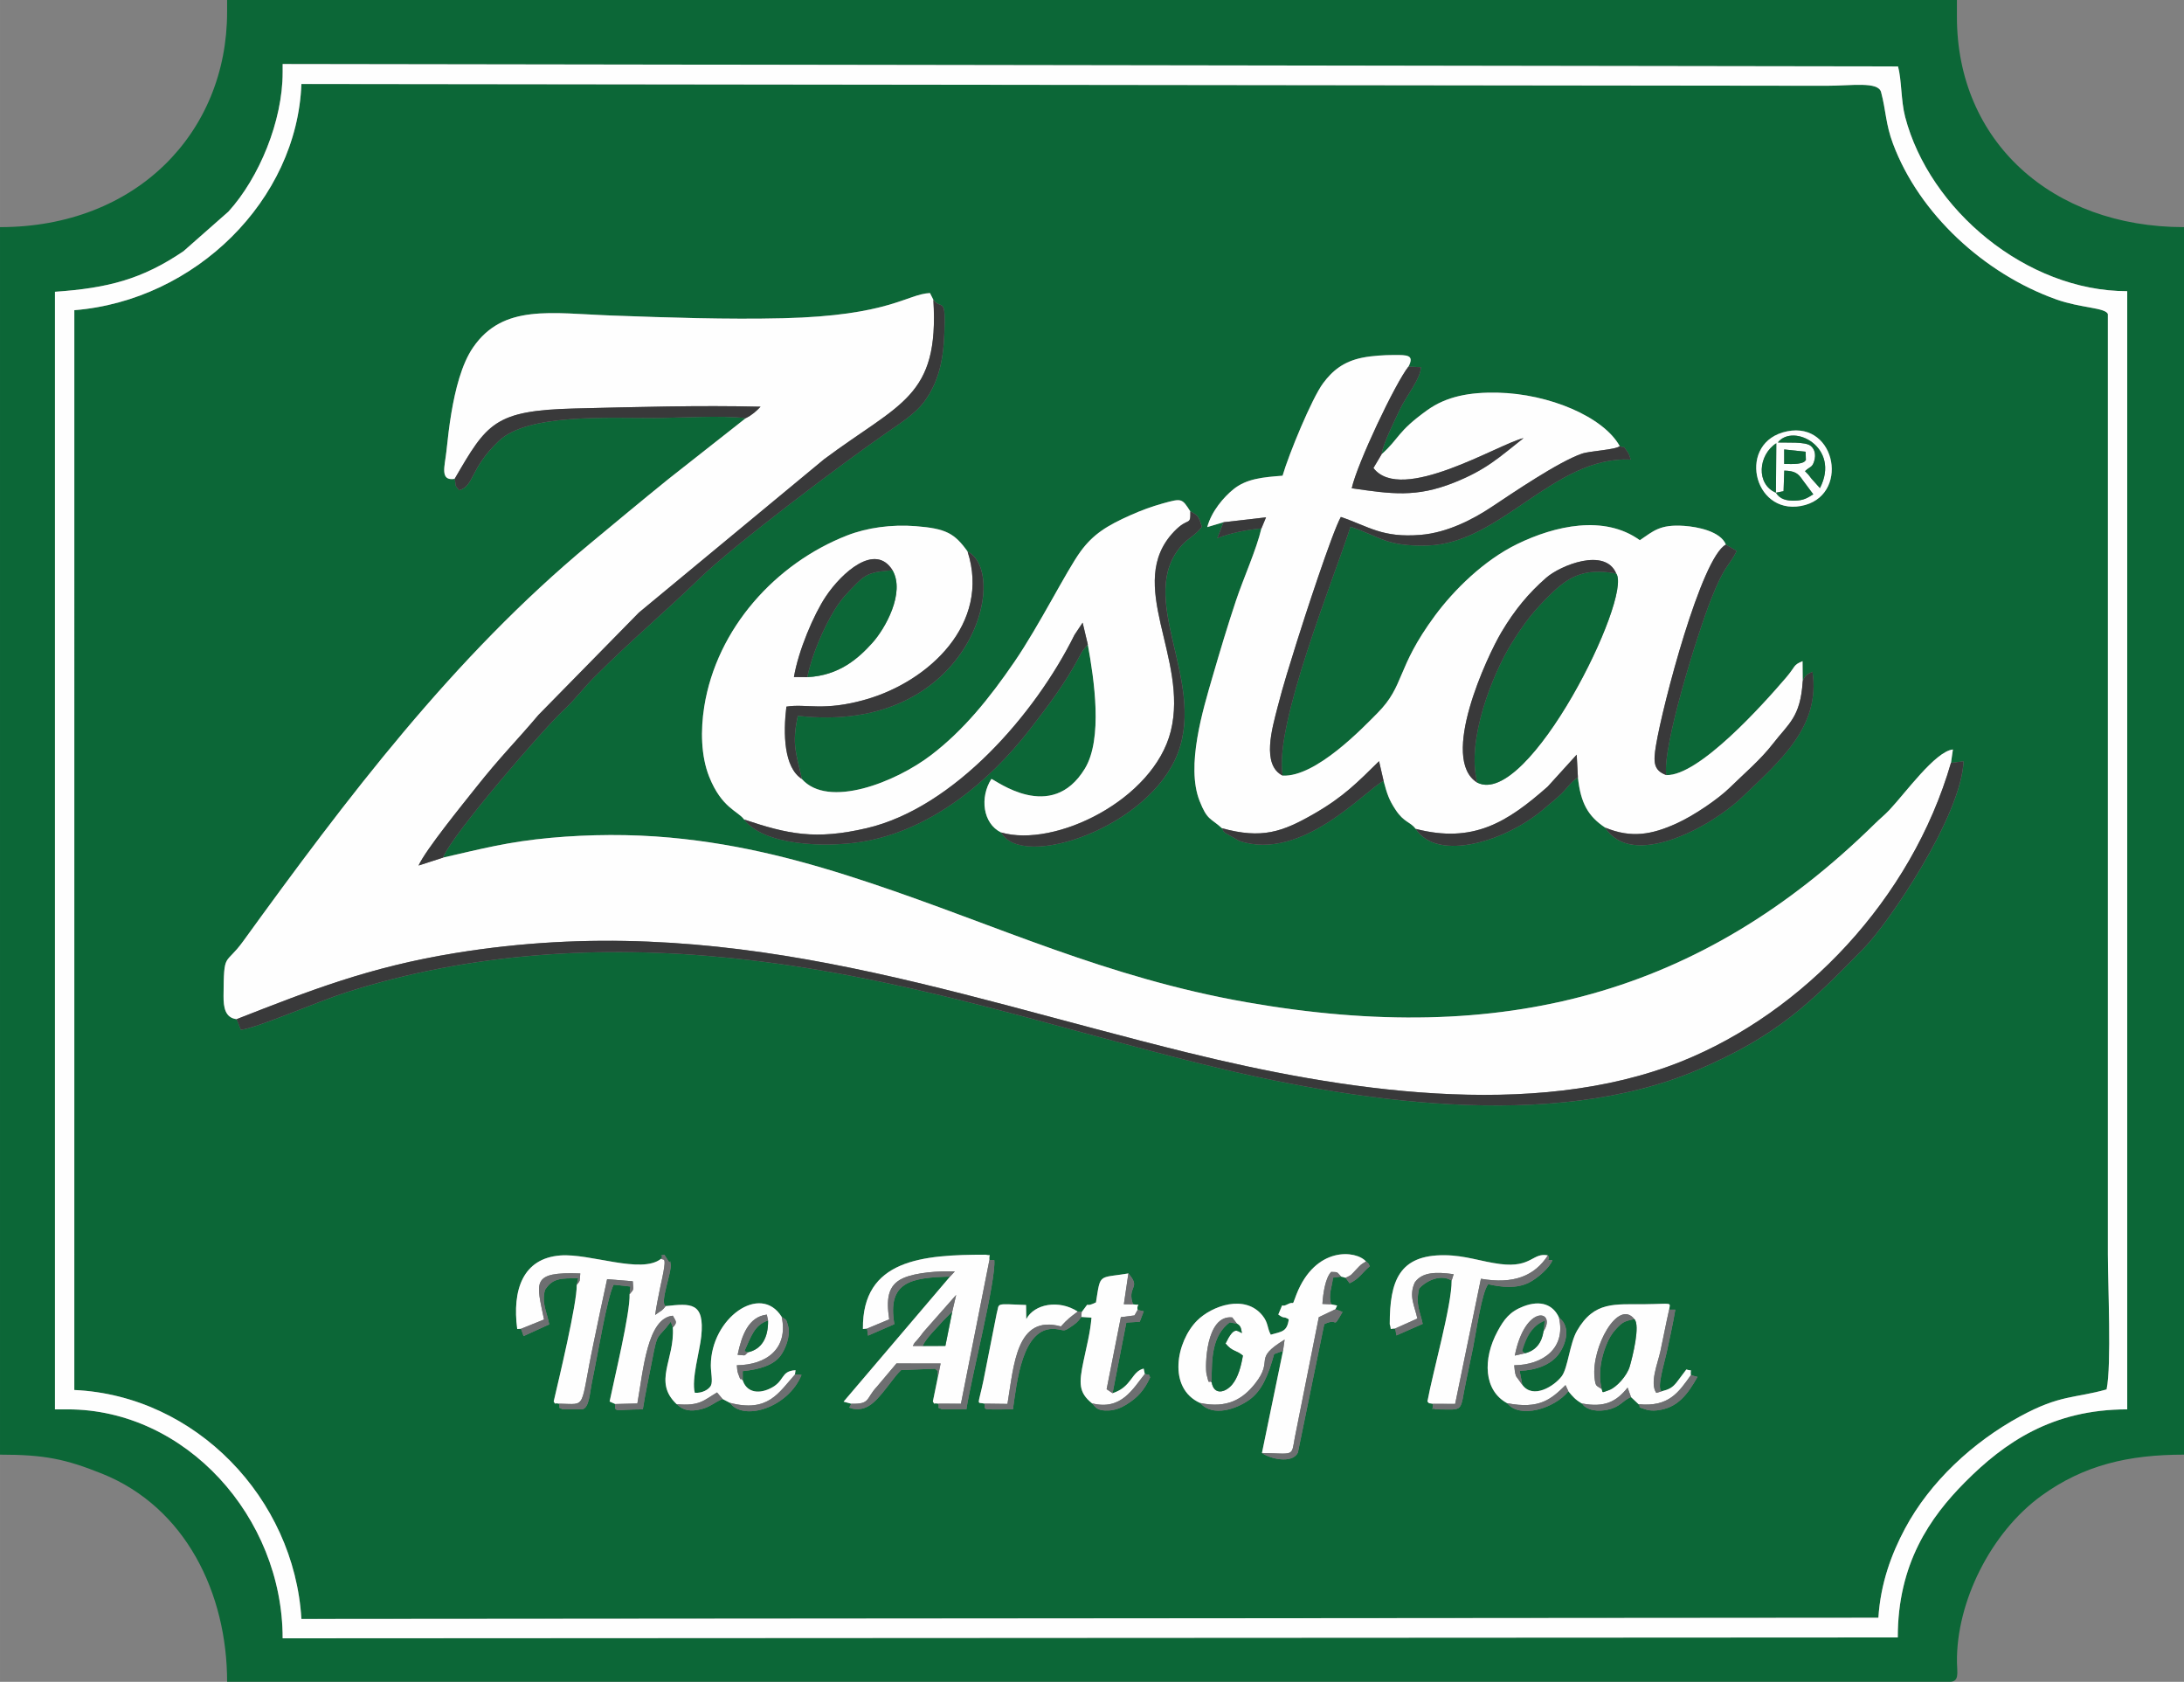 <?xml version="1.0" encoding="UTF-8"?> <svg xmlns="http://www.w3.org/2000/svg" xmlns:xlink="http://www.w3.org/1999/xlink" xmlns:xodm="http://www.corel.com/coreldraw/odm/2003" xml:space="preserve" width="147.767mm" height="113.767mm" version="1.1" style="shape-rendering:geometricPrecision; text-rendering:geometricPrecision; image-rendering:optimizeQuality; fill-rule:evenodd; clip-rule:evenodd" viewBox="0 0 144.219 111.036"><rect x="0" y="0" width="144.219" height="111.036" fill="#808080" stroke="none"/> <defs> <style type="text/css"> .fil1 {fill:#FEFEFE} .fil3 {fill:#6E6F71} .fil2 {fill:#39393A} .fil0 {fill:#0C6737} </style> </defs> <g id="Layer_x0020_1">  <g id="_738205744"> <path class="fil0" d="M109.724 91.856c0.492,-0.126 0.71,-0.238 0.996,-0.598l0.635 -0.843c0.459,0.14 0.246,-0.1 0.299,0.375l0.44 0.116c-0.652,1.144 -1.314,2.075 -2.702,2.212 -0.202,0.02 -0.473,0.011 -0.637,-0.039 -0.793,-0.24 -0.325,-0.128 -0.554,-0.371l-0.5 -0.473c-0.578,0.25 -0.699,0.659 -1.558,0.841 -0.276,0.058 -0.62,0.086 -0.932,0.024 -0.174,-0.035 -0.316,-0.086 -0.467,-0.175 -0.199,-0.117 -0.166,-0.143 -0.289,-0.266 -0.42,-0.24 -0.6,-0.453 -0.887,-0.801 -0.925,1.14 -3.211,1.836 -4.041,0.785 -1.551,-0.833 -1.634,-2.913 -0.636,-4.752 0.416,-0.767 0.793,-1.295 1.714,-1.645 1.132,-0.43 1.952,-0.112 2.339,0.739 0.879,0.65 0.403,1.968 -0.144,2.573 -0.497,0.55 -1.332,0.91 -2.45,0.946l0.177 0.929c0.707,0.96 2.108,0.089 2.607,-0.581 0.4,-0.537 0.523,-2.161 1,-2.989 1.145,-1.986 2.503,-1.732 4.511,-1.757 1.827,-0.023 1.649,-0.157 1.575,0.361l0.409 0c-0.161,0.965 -0.371,1.89 -0.574,2.837 -0.159,0.739 -0.668,2.347 -0.33,2.552zm-34.908 -5.742l0 0c0.645,0.092 0.211,-0.122 0.306,0.369l0.404 0.091 -0.262 0.69 -0.887 0.056 -0.909 4.662c1.294,-0.418 1.236,-1.43 2.053,-1.625l0.076 0.354c0.461,0.137 0.13,-0.166 0.354,0.223 -0.395,0.871 -0.855,1.355 -1.569,1.796 -0.347,0.214 -0.732,0.376 -1.174,0.395 -0.72,0.031 -0.848,-0.183 -1.095,-0.475 -0.897,-0.718 -0.862,-1.349 -0.568,-2.759 0.205,-0.986 0.451,-1.907 0.532,-2.898l-0.673 -0.047c-0.233,0.348 -0.402,0.461 -0.712,0.67 -0.51,0.345 -0.391,0.184 -0.993,0.127 -2.241,-0.214 -2.564,3.689 -2.812,5.306 -2.154,0 -1.831,0.082 -1.857,-0.379 -0.568,-0.122 -0.454,0.24 -0.081,-1.56l0.867 -4.387c0.208,-0.715 -0.183,-0.646 1.94,-0.567l0.014 0.935c0.529,-1.008 2.156,-1.306 3.397,-0.501l0.262 0.036c0.682,-0.889 0.026,-0.194 0.942,-0.639 0.312,-1.941 0.132,-1.587 2.143,-1.913l0.14 0.176c0.626,0.81 -0.233,0.718 0.164,1.863zm14.037 -1.751l0 0 -0.291 -0.08 -0.536 0.071c-0.081,0.694 -0.318,1.087 -0.127,1.759l0.397 0.08 -0.111 0.246 0.469 0.179c-0.726,1.255 -0.2,0.32 -1.207,0.806l-1.742 8.483c-0.375,0.756 -1.837,0.408 -2.371,0.022l1.391 -6.743 -0.588 0.214c-0.382,1.381 -0.796,2.407 -1.624,3.007 -0.838,0.607 -2.424,1.179 -3.254,0.223 -2.18,-0.977 -1.58,-4.069 -0.207,-5.444 0.965,-0.966 3.159,-1.773 4.32,-0.33 0.386,0.48 0.299,0.811 0.544,1.262 0.746,-0.214 1.076,-0.193 1.19,-1.014 -0.369,-0.238 -0.263,0.001 -0.692,-0.319 0.441,-0.993 0.055,-0.382 0.604,-0.671 0.545,-0.287 0.23,0.271 0.596,-0.66 1.255,-3.196 3.944,-2.916 4.591,-2.17 0.231,0.168 0.139,0.132 0.254,0.31 -0.513,0.428 -0.69,0.831 -1.337,1.129l-0.268 -0.362zm-26.874 8.311l0 0c0.028,0.4 -0.096,0.215 0.24,0.375l1.595 0c0.299,-1.986 1.966,-8.519 1.845,-9.853l-0.325 0c-0.041,-0.495 0.192,-0.251 -0.244,-0.359 -4.162,0 -8.163,0.305 -8.107,4.906l0.273 -0.029 0.062 0.468 1.741 -0.759c-0.479,-2.784 1.071,-3.077 3.675,-3.14l-7.028 8.255 0.508 0.139c-0.135,0.346 -0.271,0.193 0.101,0.331 1.073,0.193 1.642,-0.63 2.601,-1.865 0.245,-0.316 0.249,-0.34 0.59,-0.688l2.233 -0.089c0.344,0.31 0.108,-0.066 0.204,0.494l-0.342 1.669c0.176,0.249 -0.052,0.07 0.376,0.144zm-18.023 -6.441l0 0c1.67,-0.186 2.584,-0.273 2.355,1.985 -0.098,0.963 -0.664,2.852 -0.427,3.736 0.48,0.038 0.933,-0.214 1.065,-0.48 0.133,-0.268 -0.008,-0.872 -0.007,-1.329 0.005,-3.107 3.277,-5.463 4.681,-3.2 0.302,0.229 0.284,0.079 0.425,0.616 0.166,0.634 -0.184,1.522 -0.506,1.949 -0.474,0.627 -1.378,0.902 -2.498,1.016l0.005 0.607c0.225,0.71 0.926,0.952 1.789,0.548 1.037,-0.486 0.672,-1.16 1.697,-1.216l-0.04 0.285 0.434 0.023c-0.885,2.176 -3.844,3.079 -4.729,1.844l-0.484 -0.254c-0.522,0.214 -0.827,0.532 -1.413,0.675 -0.673,0.164 -1.172,0.109 -1.617,-0.333 -1.582,-1.492 -0.115,-2.924 -0.253,-5.066l-0.139 -0.374c-0.915,1.241 -0.847,0.541 -1.229,2.538 -0.208,1.085 -0.446,2.154 -0.616,3.246 -1.853,0 -1.867,0.237 -1.816,-0.352l-0.374 -0.167c0.304,-1.493 1.364,-5.843 1.319,-7.083l0.053 -0.508 -1.107 -0.121c-0.434,0.82 -1.083,4.78 -1.404,6.292 -0.195,0.917 -0.193,1.813 -0.67,1.94l-1.276 0c-0.322,-0.162 -0.207,0.011 -0.24,-0.375 -0.416,-0.079 -0.202,0.098 -0.368,-0.145 0.339,-1.46 1.546,-6.493 1.522,-7.694l0.092 -0.442c-1.119,0 -1.687,-0.025 -2.19,0.768 -0.241,0.878 0.13,1.452 0.279,2.276l-1.694 0.773 -0.168 -0.483 -0.248 0.014c-0.339,-2.588 0.376,-4.665 2.848,-4.855 1.968,-0.151 5.348,1.251 6.647,0.223 0.248,-0.344 -0.325,-0.147 0.222,-0.265l0.269 0.42c0.162,0.233 0.065,-0.256 0.142,0.199 0.089,0.527 -0.749,2.564 -0.328,2.767zm50.679 6.45l0 0c-0.075,0.681 -0.057,0.161 0.13,0.365 2.01,0 1.588,0.298 2.069,-1.967 0.155,-0.729 0.291,-1.386 0.44,-2.113 0.189,-0.921 0.569,-3.673 1.001,-4.181 0.891,0.201 1.868,0.302 2.686,-0.104 0.565,-0.28 1.395,-1.01 1.552,-1.489 -0.615,0 -0.039,0.059 -0.298,-0.311 -1.014,-0.21 -1.058,0.832 -3.141,0.571 -1.264,-0.159 -2.289,-0.57 -3.672,-0.583 -3.01,-0.03 -3.629,1.7 -3.629,4.553 0.149,0.441 -0.083,0.294 0.359,0.285l0.082 0.458 1.735 -0.763c-0.194,-0.891 -0.478,-1.252 -0.239,-2.331 0.351,-0.41 1.368,-1.026 2.151,-0.523 0.007,1.644 -1.244,6.032 -1.599,7.979 0.169,0.178 0.025,0.082 0.374,0.154zm-28.529 -37.724l0 0c-1.204,-0.59 -1.414,-2.316 -0.636,-3.531 0.26,0.054 3.959,2.968 6.174,-0.684 1.196,-1.972 0.615,-5.875 0.193,-8.19 -0.032,0.029 -0.07,0.071 -0.089,0.094l-0.239 0.29c-0.097,0.139 -0.167,0.288 -0.235,0.416 -0.933,1.76 -2.072,3.264 -3.294,4.836 -2.612,3.362 -6.503,6.666 -11.122,7.394 -2.417,0.381 -6.433,0.234 -7.718,-1.479 -0.384,-0.553 -1.477,-0.744 -2.306,-2.825 -0.544,-1.365 -0.573,-3.081 -0.326,-4.628 0.825,-5.174 4.726,-9.463 9.433,-11.301 1.314,-0.513 2.936,-0.738 4.532,-0.613 1.993,0.156 2.563,0.469 3.425,1.675 2.848,1.458 0.161,12.151 -11.211,10.845 -0.421,1.936 -0.091,2.5 0.266,4.17 1.744,1.975 6.184,0.225 8.545,-1.579 2.136,-1.632 3.834,-3.726 5.497,-6.155 1.655,-2.418 3.429,-5.998 4.363,-7.279 0.838,-1.151 1.749,-1.712 3.329,-2.414 0.666,-0.296 1.368,-0.56 2.113,-0.765 1.246,-0.343 1.257,-0.34 1.808,0.527 0.545,0.282 0.547,0.347 0.759,1.015 -0.328,0.478 -0.934,0.79 -1.289,1.18 -3.148,3.466 1.551,8.865 -0.292,13.746 -1.867,4.947 -10.299,7.766 -11.677,5.255zm51.911 -26.483l0 0c3.272,-0.659 4.155,4.336 0.909,4.929 -3.192,0.584 -4.238,-4.26 -0.909,-4.929zm-26.782 1.515l0 0c0.087,-0.702 0.891,-2.281 1.209,-2.966 0.386,-0.831 1.392,-2.058 1.382,-2.786l-0.822 -0.033c0.417,-0.789 -0.108,-0.769 -0.94,-0.768 -0.65,0 -1.45,0.048 -2.074,0.171 -1.285,0.252 -2.015,0.877 -2.623,1.694 -0.74,0.995 -2.263,4.682 -2.675,6.104 -1.298,0.099 -2.382,0.193 -3.248,0.897 -0.628,0.51 -1.434,1.427 -1.727,2.494l1.075 -0.32 -0.406 1.054c0.846,-0.334 1.852,-0.545 2.91,-0.645 -0.333,1.412 -1.179,3.268 -1.681,4.771 -0.545,1.632 -1.046,3.305 -1.54,5.003 -0.64,2.2 -1.774,5.902 -0.861,8.217 0.509,1.291 0.71,1.107 1.478,1.802 0.195,0.366 -0.033,0.048 0.22,0.314l0.924 0.526c4.163,1.376 8.265,-3.313 9.527,-3.967 0.23,0.854 0.345,1.241 0.807,1.933 0.547,0.82 0.962,0.768 1.317,1.24 1.437,2.218 6.025,0.813 8.52,-1.373 0.397,-0.348 0.718,-0.573 1.113,-0.964 0.43,-0.426 0.607,-0.761 1.075,-1.069 0.181,1.726 0.686,2.58 1.801,3.321 1.763,2.77 6.933,-0.004 9.027,-1.998 2.563,-2.441 5.195,-4.686 4.664,-8.291 -0.328,0.149 -0.522,0.244 -0.648,0.637l-0.011 -1.337c-0.642,0.269 -0.433,0.319 -1.077,1.073 -1.55,1.814 -5.775,6.516 -7.918,6.449 -0.288,-1.809 2.051,-9.313 2.945,-11.582 0.939,-2.382 1.171,-2.148 1.705,-3.216l-0.717 -0.42c-0.349,-0.873 -1.863,-1.175 -2.766,-1.236 -1.605,-0.108 -2.014,0.344 -2.917,0.947 -2.355,-1.7 -5.615,-0.95 -8.077,0.244 -2.216,1.075 -4.203,3.045 -5.462,4.751 -2.573,3.489 -1.963,4.583 -3.789,6.422 -0.964,0.971 -4.062,4.227 -6.255,4.127 -0.597,-3.307 3.414,-13.087 4.478,-16.433 2.003,0.654 2.31,1.314 5.101,1.238 4.829,-0.131 8.353,-5.923 13.405,-5.675 -0.053,-0.156 -0.104,-0.357 -0.189,-0.472 -0.438,-0.599 -0.054,-0.196 -0.538,-0.412 -1.076,-1.946 -4.678,-3.455 -8.046,-3.531 -1.863,-0.042 -3.394,0.242 -4.667,1.156 -2.006,1.44 -1.805,1.83 -3.011,2.91zm-61.976 26.628l0 0c0.552,-1.496 6.753,-8.634 7.926,-9.704 0.749,-0.684 1.348,-1.498 2.079,-2.229 2.414,-2.413 4.837,-4.458 6.917,-6.483 2.339,-2.277 9.603,-7.731 12.377,-9.642 0.918,-0.633 1.892,-1.266 2.451,-2.012 1.169,-1.565 1.351,-3.326 1.372,-5.342 0.016,-1.488 -0.271,-0.799 -0.744,-1.413l-0.225 -0.446c-1.52,0.068 -2.635,1.494 -9.72,1.664 -3.691,0.089 -7.559,-0.045 -11.244,-0.178 -4.064,-0.146 -7.217,-0.786 -9.208,2.107 -0.76,1.104 -1.178,2.817 -1.432,4.323 -0.144,0.851 -0.234,1.669 -0.331,2.562 -0.102,0.95 -0.45,1.951 0.547,1.789 0.131,0.537 -0.064,0.31 0.29,0.754 1.015,-0.277 0.68,-1.407 2.626,-3.258 1.917,-1.823 7.282,-1.502 10.297,-1.514 1.725,-0.007 4.416,-0.184 6.012,0.012l-5.146 4.05c-1.802,1.459 -3.452,2.832 -5.162,4.252 -9.001,7.466 -16.053,16.805 -22.89,26.244 -1.19,1.643 -1.266,0.612 -1.288,3.584 -0.006,0.775 0.106,1.459 0.865,1.55l0.279 0.704c1.079,-0.121 5.026,-1.858 7.003,-2.489 8.144,-2.599 16.769,-3.129 25.346,-2.252 11.189,1.143 20.647,4.39 31.002,6.972 9.969,2.486 23.225,4.533 32.856,0.409 5.28,-2.261 7.398,-4.385 10.961,-8.022 1.674,-1.708 6.444,-8.743 6.587,-12.344l-0.829 0.1 0.128 -0.884c-1.162,0.123 -3.137,2.874 -4.184,3.983 -0.354,0.376 -0.551,0.508 -0.983,0.932 -11.476,11.274 -24.572,14.73 -41.437,11.78 -9.307,-1.628 -16.531,-5.094 -24.842,-7.867 -4.228,-1.411 -8.458,-2.569 -13.262,-3.009 -2.615,-0.24 -5.313,-0.219 -7.884,0.014 -2.816,0.256 -4.571,0.727 -7.11,1.306zm-24.351 35.151l0 0c8.017,0.364 14.522,7.158 14.996,15.117l104.136 -0.08c0.144,-2.277 0.863,-4.213 1.762,-5.895 1.651,-3.086 4.482,-5.704 7.593,-7.398 2.665,-1.451 3.597,-1.183 5.715,-1.783 0.334,-1.628 0.084,-6.915 0.084,-8.934l0 -62.059c-0.152,-0.437 -1.784,-0.392 -3.412,-0.973 -4.751,-1.697 -9.047,-5.647 -10.779,-10.282 -0.49,-1.311 -0.452,-2.149 -0.784,-3.401 -0.192,-0.722 -1.954,-0.42 -3.61,-0.42l-100.705 -0.119c-0.286,7.657 -7.001,14.289 -14.995,14.936l-0.001 71.291z"></path> <path class="fil0" d="M18.665 4.228l106.67 0.159c0.241,0.88 0.189,2.26 0.47,3.333 1.599,6.107 7.987,11.505 14.665,11.505l0 73.824c-4.951,0 -8.12,2.197 -10.71,4.804 -2.319,2.334 -4.444,5.384 -4.442,10.254l-106.653 0.058c-0.005,-7.997 -6.391,-15.116 -14.198,-15.116l-0.838 0 0 -73.785c3.493,-0.241 5.757,-0.826 8.487,-2.679l2.967 -2.614c2.035,-2.239 3.581,-5.99 3.581,-9.185l0 -0.558zm-3.669 -3.43l0 0c0,7.953 -5.991,14.198 -14.996,14.198l0 81.043c2.925,0 4.312,0.284 6.726,1.251 5.554,2.226 8.271,7.932 8.271,13.745l113.748 0c0.655,0 0.492,-0.596 0.482,-1.272 -0.059,-3.985 2.239,-8.595 5.579,-11.013 2.797,-2.025 5.749,-2.711 9.414,-2.711l0 -81.043c-8.739,0 -14.996,-5.678 -14.996,-13.88l0 -1.117 -114.227 0 0 0.798z"></path> <path class="fil1" d="M30.022 31.614c2.138,-3.678 2.622,-4.514 7.946,-4.645 3.993,-0.098 8.269,-0.216 12.255,-0.118 -0.297,0.304 -0.538,0.535 -0.977,0.757l-5.146 4.05c-1.802,1.459 -3.452,2.832 -5.162,4.252 -9.001,7.466 -16.053,16.805 -22.89,26.244 -1.19,1.643 -1.266,0.612 -1.288,3.584 -0.006,0.775 0.106,1.459 0.865,1.55 4.85,-1.899 8.744,-3.435 14.422,-4.362 17.735,-2.896 32.133,2.574 48.356,6.566 10.037,2.47 22.818,4.537 32.661,0.575 7.997,-3.219 15.149,-10.673 17.767,-19.701l0.128 -0.884c-1.162,0.123 -3.137,2.874 -4.184,3.983 -0.354,0.376 -0.551,0.508 -0.983,0.932 -11.476,11.274 -24.572,14.73 -41.437,11.78 -9.307,-1.628 -16.531,-5.094 -24.842,-7.867 -4.228,-1.411 -8.458,-2.569 -13.262,-3.009 -2.615,-0.24 -5.313,-0.219 -7.884,0.014 -2.816,0.256 -4.571,0.727 -7.11,1.306l-1.618 0.522c0.471,-1.044 2.932,-4.066 3.782,-5.139 1.679,-2.117 2.703,-3.099 4.133,-4.801l6.638 -6.763 12.22 -10.116c5.014,-3.747 7.617,-4.069 7.222,-10.53l-0.225 -0.446c-1.52,0.068 -2.635,1.494 -9.72,1.664 -3.691,0.089 -7.559,-0.045 -11.244,-0.178 -4.064,-0.146 -7.217,-0.786 -9.208,2.107 -0.76,1.104 -1.178,2.817 -1.432,4.323 -0.144,0.851 -0.234,1.669 -0.331,2.562 -0.102,0.95 -0.45,1.951 0.547,1.789z"></path> <path class="fil1" d="M4.907 20.48c7.995,-0.647 14.709,-7.278 14.995,-14.936l100.705 0.119c1.656,0 3.419,-0.302 3.61,0.42 0.332,1.252 0.294,2.09 0.784,3.401 1.732,4.635 6.028,8.585 10.779,10.282 1.628,0.582 3.259,0.535 3.412,0.973l0 62.059c0,2.019 0.25,7.306 -0.084,8.934 -2.118,0.6 -3.05,0.332 -5.715,1.783 -3.111,1.694 -5.943,4.312 -7.593,7.398 -0.899,1.681 -1.618,3.618 -1.762,5.895l-104.136 0.08c-0.474,-7.959 -6.98,-14.752 -14.996,-15.117l0.001 -71.291zm13.758 -15.694l0 0c0,3.195 -1.546,6.946 -3.581,9.185l-2.967 2.614c-2.73,1.853 -4.995,2.437 -8.487,2.679l0 73.785 0.838 0c7.808,0 14.193,7.119 14.198,15.116l106.653 -0.058c-0.003,-4.871 2.123,-7.92 4.442,-10.254 2.59,-2.607 5.759,-4.804 10.71,-4.804l-0 -73.824c-6.678,0 -13.066,-5.398 -14.665,-11.505 -0.281,-1.072 -0.229,-2.453 -0.47,-3.333l-106.67 -0.159 0 0.558z"></path> <path class="fil1" d="M97.554 51.672c-2.529,-1.551 0.647,-8.351 1.602,-9.951 0.88,-1.474 1.789,-2.565 2.954,-3.582 0.927,-0.809 3.889,-2.024 4.619,-0.273 1.087,1.553 -5.802,15.498 -9.174,13.806zm-16.761 -17.193l0 0 2.809 -0.323 -0.305 0.732c-0.333,1.412 -1.179,3.268 -1.681,4.771 -0.545,1.632 -1.046,3.305 -1.54,5.003 -0.64,2.2 -1.774,5.902 -0.861,8.217 0.509,1.291 0.71,1.107 1.478,1.802 2.652,0.726 3.996,0.24 6.066,-0.947 1.952,-1.119 2.885,-2.081 4.307,-3.481l0.299 1.299c0.23,0.854 0.345,1.241 0.807,1.933 0.547,0.82 0.962,0.768 1.317,1.24 3.787,0.977 6.022,-0.42 8.708,-2.786l1.921 -2.115 0.08 1.495c0.181,1.726 0.686,2.58 1.801,3.321 1.737,0.722 3.103,0.451 4.687,-0.263 1.205,-0.543 2.793,-1.642 3.539,-2.373 0.904,-0.886 2.042,-1.854 2.847,-2.896 1.036,-1.342 1.821,-1.747 1.97,-4.12l-0.011 -1.337c-0.642,0.269 -0.433,0.319 -1.077,1.073 -1.55,1.814 -5.775,6.516 -7.918,6.449 -0.851,-0.317 -0.865,-0.853 -0.682,-1.962 0.443,-2.683 3,-12.41 4.615,-13.257 -0.349,-0.873 -1.863,-1.175 -2.766,-1.236 -1.605,-0.108 -2.014,0.344 -2.917,0.947 -2.355,-1.7 -5.615,-0.95 -8.077,0.244 -2.216,1.075 -4.203,3.045 -5.462,4.751 -2.573,3.489 -1.963,4.583 -3.789,6.422 -0.964,0.971 -4.062,4.227 -6.255,4.127 -1.417,-0.705 -0.685,-3.155 -0.341,-4.505 0.375,-1.471 0.815,-2.848 1.271,-4.312 0.453,-1.455 2.331,-7.231 2.911,-8.262 1.847,0.628 2.729,1.392 5.272,1.183 1.773,-0.146 3.461,-1.035 4.626,-1.805 1.434,-0.948 4.436,-3.003 6.016,-3.555 0.533,-0.186 2.219,-0.252 2.502,-0.497 -1.076,-1.946 -4.678,-3.455 -8.046,-3.531 -1.863,-0.042 -3.394,0.242 -4.667,1.156 -2.006,1.44 -1.805,1.83 -3.011,2.91l-0.539 0.908c1.845,2.406 8.273,-1.598 9.912,-1.974 -1.609,1.266 -2.447,2.086 -4.609,2.944 -2.491,0.988 -4.101,0.747 -6.736,0.366 0.364,-1.64 2.874,-6.931 3.743,-8.028 0.417,-0.789 -0.108,-0.769 -0.94,-0.768 -0.65,0 -1.45,0.048 -2.074,0.171 -1.285,0.252 -2.015,0.877 -2.623,1.694 -0.74,0.995 -2.263,4.682 -2.675,6.104 -1.298,0.099 -2.382,0.193 -3.248,0.897 -0.628,0.51 -1.434,1.427 -1.727,2.494l1.075 -0.32z"></path> <path class="fil1" d="M53.313 44.708l-0.886 -0.009c0.29,-1.729 1.298,-4.114 2.107,-5.322 1.044,-1.559 3.254,-3.571 4.403,-1.729 0.856,1.494 -0.493,3.868 -1.333,4.798 -0.928,1.028 -2.183,2.154 -4.291,2.262zm-0.364 6.721l0 0c-1.191,-0.763 -1.236,-2.991 -1.021,-4.775 1.33,-0.212 2.446,0.331 5.26,-0.477 4.144,-1.189 8.24,-5.002 6.706,-9.763 -0.862,-1.206 -1.432,-1.518 -3.425,-1.675 -1.596,-0.125 -3.218,0.1 -4.532,0.613 -4.706,1.838 -8.608,6.127 -9.433,11.301 -0.247,1.547 -0.218,3.263 0.326,4.628 0.83,2.081 1.922,2.272 2.306,2.825 2.881,0.967 4.711,1.361 8.094,0.571 5.762,-1.345 11.143,-7.549 13.721,-12.761l0.538 -0.807 0.343 1.445c0.422,2.315 1.004,6.218 -0.193,8.19 -2.215,3.652 -5.914,0.738 -6.174,0.684 -0.777,1.215 -0.568,2.941 0.636,3.531 3.563,1.039 10.074,-2.164 11.206,-6.681 1.21,-4.83 -3.08,-9.732 0.218,-13.184 0.966,-1.011 1.092,-0.311 1.074,-1.331 -0.552,-0.867 -0.562,-0.87 -1.808,-0.527 -0.744,0.205 -1.446,0.469 -2.113,0.765 -1.579,0.702 -2.49,1.263 -3.329,2.414 -0.933,1.281 -2.708,4.861 -4.363,7.279 -1.663,2.429 -3.361,4.523 -5.497,6.155 -2.36,1.804 -6.801,3.554 -8.545,1.579z"></path> <path class="fil2" d="M128.831 50.365c-2.618,9.028 -9.77,16.482 -17.767,19.701 -9.843,3.962 -22.624,1.895 -32.661,-0.575 -16.222,-3.992 -30.621,-9.462 -48.356,-6.566 -5.678,0.927 -9.571,2.463 -14.422,4.362l0.279 0.704c1.079,-0.121 5.026,-1.858 7.003,-2.489 8.144,-2.599 16.769,-3.129 25.346,-2.252 11.189,1.143 20.647,4.39 31.002,6.972 9.969,2.486 23.225,4.533 32.856,0.409 5.28,-2.261 7.398,-4.385 10.961,-8.022 1.674,-1.708 6.444,-8.743 6.587,-12.344l-0.829 0.1z"></path> <path class="fil1" d="M49.392 89.28c-0.303,0.272 -0.075,0.206 -0.684,0.169 0.267,-1.28 0.713,-2.513 1.928,-2.655l0.082 0.391c0.019,1.172 -0.449,1.904 -1.326,2.095zm-14.989 -1.551l0 0 1.522 -0.613c-0.495,-2.456 -0.905,-3.165 2.392,-3.041 -0.059,0.563 0.04,0.401 -0.233,0.761 0.025,1.201 -1.183,6.234 -1.522,7.694 0.166,0.243 -0.047,0.066 0.368,0.145 1.876,0.024 1.327,0.463 2.271,-4.026 0.301,-1.43 0.574,-2.784 0.889,-4.195l1.696 0.14c0.021,0.578 0.115,0.491 -0.212,0.854 0.045,1.239 -1.014,5.59 -1.319,7.083l0.374 0.167 1.457 -0.037c0.389,-2.179 0.651,-5.643 2.342,-5.794 0.186,0.359 0.343,0.419 0,0.773 0.138,2.142 -1.329,3.574 0.253,5.066 1.525,0.137 1.776,-0.247 2.668,-0.774l0.363 0.432 0.484 0.254c2.529,0.659 3.221,-0.667 4.295,-1.867l0.04 -0.285c-1.025,0.056 -0.66,0.73 -1.697,1.216 -0.863,0.404 -1.563,0.162 -1.789,-0.548 -0.287,-0.311 -0.023,0.276 -0.301,-0.436 -0.073,-0.187 -0.064,-0.368 -0.087,-0.56 1.936,-0.02 3.409,-1.079 2.962,-3.192 -1.404,-2.262 -4.676,0.093 -4.681,3.2 -0.001,0.457 0.14,1.061 0.007,1.329 -0.132,0.266 -0.585,0.518 -1.065,0.48 -0.237,-0.884 0.33,-2.773 0.427,-3.736 0.228,-2.257 -0.685,-2.171 -2.355,-1.985 -0.26,0.348 -0.319,0.295 -0.691,0.582 0.09,-0.643 0.221,-1.254 0.349,-1.891 0.057,-0.281 0.138,-0.607 0.195,-0.93 0.181,-1.022 0.026,-0.787 -0.158,-0.883 -1.299,1.028 -4.679,-0.374 -6.647,-0.223 -2.473,0.19 -3.187,2.267 -2.848,4.855l0.248 -0.014z"></path> <path class="fil0" d="M97.554 51.672c3.372,1.693 10.261,-12.253 9.174,-13.806 -2.115,-0.4 -3.171,0.232 -4.325,1.358 -1.061,1.036 -1.693,1.81 -2.611,3.293 -1.187,1.917 -2.997,6.341 -2.238,9.154z"></path> <path class="fil1" d="M80.013 91.273c-0.207,-0.218 -0.145,0.303 -0.34,-0.544 -0.106,-0.461 -0.065,-3.939 1.698,-3.75l0.311 0.413c0.262,0.151 0.267,0.307 0.328,0.621 -0.326,-0.136 -0.513,-0.487 -1.082,0.688 0.458,0.557 0.676,0.406 1.146,0.798 -0.122,0.71 -0.318,1.452 -0.714,1.919 -0.45,0.53 -1.192,0.714 -1.348,-0.145zm-0.755 1.358l0 0c1.795,0.374 2.826,-0.273 3.626,-1.289 1.283,-1.629 -0.217,-1.57 1.945,-2.898l-0.106 0.743 -1.391 6.743c2.166,0.038 1.935,0.266 2.172,-1.027l1.583 -7.94 1.096 -0.524 0.111 -0.246 -0.397 -0.08 -0.573 -0.025c0.045,-0.694 0.193,-1.718 0.579,-2.114 0.44,0.025 0.339,-0.046 0.657,0.309l0.291 0.08c0.425,-0.186 0.364,-0.196 0.704,-0.547 0.322,-0.333 0.268,-0.307 0.647,-0.53 -0.647,-0.746 -3.336,-1.026 -4.591,2.17 -0.365,0.93 -0.051,0.373 -0.596,0.66 -0.549,0.289 -0.163,-0.322 -0.604,0.671 0.429,0.32 0.323,0.081 0.692,0.319 -0.114,0.82 -0.444,0.8 -1.19,1.014 -0.245,-0.451 -0.158,-0.782 -0.544,-1.262 -1.161,-1.444 -3.355,-0.636 -4.32,0.33 -1.373,1.375 -1.973,4.466 0.207,5.444z"></path> <path class="fil2" d="M29.257 56.62c0.552,-1.496 6.753,-8.634 7.926,-9.704 0.749,-0.684 1.348,-1.498 2.079,-2.229 2.414,-2.413 4.837,-4.458 6.917,-6.483 2.339,-2.277 9.603,-7.731 12.377,-9.642 0.918,-0.633 1.892,-1.266 2.451,-2.012 1.169,-1.565 1.351,-3.326 1.372,-5.342 0.016,-1.488 -0.271,-0.799 -0.744,-1.413 0.395,6.462 -2.208,6.784 -7.222,10.53l-12.22 10.116 -6.638 6.763c-1.431,1.701 -2.455,2.684 -4.133,4.801 -0.851,1.073 -3.311,4.095 -3.782,5.139l1.618 -0.522z"></path> <path class="fil1" d="M105.77 91.71c-0.366,-0.255 -0.411,-0.14 -0.477,-0.777 -0.206,-1.99 1.56,-5.207 2.631,-3.842 0.407,0.394 -0.128,2.518 -0.305,3.127 -0.18,0.618 -0.877,1.383 -1.357,1.555 -0.545,0.196 -0.402,0.189 -0.491,-0.063zm-5.072 -2.364l0 0 -0.67 0.152c0.695,-3.482 2.787,-2.979 1.897,-1.604 -0.115,0.759 -0.508,1.276 -1.228,1.452zm-1.17 3.297l0 0c2.122,0.413 2.904,-0.262 3.851,-1.194l0.19 0.409c0.286,0.347 0.467,0.561 0.887,0.801 1.51,0.291 2.292,-0.128 3.022,-1.045l0.224 0.622 0.5 0.473c1.996,0.2 2.645,-0.78 3.454,-1.917 -0.053,-0.475 0.16,-0.234 -0.299,-0.375l-0.635 0.843c-0.286,0.36 -0.504,0.472 -0.996,0.598l-0.353 0.105c-0.447,-0.661 0.098,-1.95 0.272,-2.752 0.195,-0.895 0.374,-1.86 0.576,-2.743 0.074,-0.518 0.253,-0.383 -1.575,-0.361 -2.008,0.025 -3.366,-0.229 -4.511,1.757 -0.477,0.828 -0.6,2.452 -1,2.989 -0.499,0.669 -1.9,1.541 -2.607,0.581l-0.417 -0.579c-0.088,-0.256 -0.088,-0.448 -0.119,-0.716 1.893,-0.023 3.429,-1.12 2.954,-3.153 -0.387,-0.851 -1.207,-1.17 -2.339,-0.739 -0.921,0.35 -1.298,0.878 -1.714,1.645 -0.997,1.839 -0.915,3.92 0.636,4.752z"></path> <path class="fil1" d="M62.883 86.59l-0.456 2.27 -1.505 0.005 -0.648 -0.004c0.214,-0.37 0.051,-0.103 0.355,-0.47 0.164,-0.197 0.206,-0.256 0.35,-0.449l2.16 -2.449 -0.257 1.097zm-5.627 1.125l0 0 1.463 -0.609c-0.187,-1.26 -0.145,-2.254 0.933,-2.725 0.862,-0.377 2.349,-0.476 3.4,-0.436l-0.317 0.34 -7.028 8.255 0.508 0.139c1.27,0.034 0.947,-0.329 1.683,-1.118l1.3 -1.543 2.914 0.004 -0.168 0.84 -0.342 1.669c0.176,0.249 -0.052,0.07 0.376,0.144l1.478 0.001 1.878 -9.479c-0.041,-0.495 0.192,-0.251 -0.244,-0.359 -4.162,0 -8.163,0.305 -8.107,4.906l0.273 -0.029z"></path> <path class="fil2" d="M84.7 51.21c-0.597,-3.307 3.414,-13.087 4.478,-16.433 2.003,0.654 2.31,1.314 5.101,1.238 4.829,-0.131 8.353,-5.923 13.405,-5.675 -0.053,-0.156 -0.104,-0.357 -0.189,-0.472 -0.438,-0.599 -0.054,-0.196 -0.538,-0.412 -0.283,0.246 -1.969,0.311 -2.502,0.497 -1.579,0.552 -4.582,2.607 -6.016,3.555 -1.165,0.77 -2.854,1.659 -4.626,1.805 -2.543,0.21 -3.425,-0.555 -5.272,-1.183 -0.58,1.032 -2.458,6.807 -2.911,8.262 -0.456,1.464 -0.896,2.841 -1.271,4.312 -0.344,1.351 -1.077,3.801 0.341,4.505z"></path> <path class="fil1" d="M92.13 87.71l1.465 -0.658c-0.184,-0.845 -0.584,-1.494 -0.167,-2.388 0.501,-0.704 1.443,-0.692 2.562,-0.539l-0.132 0.426c0.007,1.644 -1.244,6.032 -1.599,7.979 0.169,0.178 0.025,0.082 0.374,0.154l1.456 0.007 1.702 -8.264c2.175,0.377 3.545,-0.193 4.422,-1.542 -1.014,-0.21 -1.058,0.832 -3.141,0.571 -1.264,-0.159 -2.289,-0.57 -3.672,-0.583 -3.01,-0.03 -3.629,1.7 -3.629,4.553 0.149,0.441 -0.083,0.294 0.359,0.285z"></path> <path class="fil2" d="M49.138 54.106c1.285,1.713 5.301,1.86 7.718,1.479 4.619,-0.728 8.51,-4.032 11.122,-7.394 1.222,-1.573 2.361,-3.077 3.294,-4.836 0.068,-0.128 0.138,-0.277 0.235,-0.416l0.239 -0.29c0.019,-0.022 0.058,-0.064 0.089,-0.094l-0.343 -1.445 -0.538 0.807c-2.578,5.211 -7.959,11.415 -13.721,12.761 -3.384,0.79 -5.213,0.396 -8.094,-0.571z"></path> <path class="fil2" d="M66.105 54.96c1.378,2.511 9.81,-0.309 11.677,-5.255 1.842,-4.881 -2.857,-10.28 0.292,-13.746 0.355,-0.391 0.961,-0.702 1.289,-1.18 -0.212,-0.668 -0.214,-0.733 -0.759,-1.015 0.018,1.019 -0.108,0.32 -1.074,1.331 -3.299,3.452 0.992,8.354 -0.218,13.184 -1.132,4.518 -7.643,7.721 -11.206,6.681z"></path> <path class="fil0" d="M53.313 44.708c2.108,-0.108 3.363,-1.234 4.291,-2.262 0.84,-0.931 2.189,-3.305 1.333,-4.798 -1.185,0.105 -1.656,0.138 -2.381,0.882 -0.538,0.553 -0.952,0.937 -1.446,1.74 -0.684,1.111 -1.511,2.96 -1.797,4.438z"></path> <path class="fil2" d="M52.949 51.429c-0.356,-1.669 -0.687,-2.233 -0.266,-4.17 11.372,1.305 14.058,-9.387 11.211,-10.845 1.534,4.762 -2.562,8.574 -6.706,9.763 -2.814,0.807 -3.93,0.265 -5.26,0.477 -0.216,1.784 -0.17,4.012 1.021,4.775z"></path> <path class="fil1" d="M71.427 86.628l-0.024 0.319 0.673 0.047c-0.081,0.991 -0.327,1.912 -0.532,2.898 -0.294,1.41 -0.329,2.042 0.568,2.759 1.935,0.49 2.701,-0.968 3.485,-1.939l-0.076 -0.354c-0.817,0.195 -0.759,1.208 -2.053,1.625l-0.391 -0.264 0.94 -4.758 0.899 -0.114 0.207 -0.364c-0.094,-0.492 0.339,-0.277 -0.306,-0.369l-0.602 -0.007 0.299 -2.031c-2.01,0.326 -1.831,-0.028 -2.143,1.913 -0.916,0.445 -0.26,-0.25 -0.942,0.639z"></path> <path class="fil2" d="M91.234 29.992c0.087,-0.702 0.891,-2.281 1.209,-2.966 0.386,-0.831 1.392,-2.058 1.382,-2.786l-0.822 -0.033c-0.869,1.097 -3.379,6.388 -3.743,8.028 2.635,0.381 4.245,0.622 6.736,-0.366 2.163,-0.858 3,-1.678 4.609,-2.944 -1.639,0.376 -8.067,4.38 -9.912,1.974l0.539 -0.908z"></path> <path class="fil2" d="M30.022 31.614c0.131,0.537 -0.064,0.31 0.29,0.754 1.015,-0.277 0.68,-1.407 2.626,-3.258 1.917,-1.823 7.282,-1.502 10.297,-1.514 1.725,-0.007 4.416,-0.184 6.012,0.012 0.439,-0.222 0.68,-0.452 0.977,-0.757 -3.986,-0.098 -8.262,0.019 -12.255,0.118 -5.324,0.131 -5.808,0.967 -7.946,4.645z"></path> <path class="fil2" d="M119.04 44.989c-0.149,2.373 -0.934,2.777 -1.97,4.12 -0.804,1.042 -1.943,2.01 -2.847,2.896 -0.746,0.731 -2.335,1.829 -3.539,2.373 -1.583,0.715 -2.95,0.985 -4.687,0.263 1.763,2.77 6.933,-0.004 9.027,-1.998 2.563,-2.441 5.195,-4.686 4.664,-8.291 -0.328,0.149 -0.522,0.244 -0.648,0.637z"></path> <path class="fil2" d="M97.554 51.672c-0.759,-2.813 1.051,-7.237 2.238,-9.154 0.918,-1.483 1.55,-2.257 2.611,-3.293 1.154,-1.127 2.21,-1.758 4.325,-1.358 -0.73,-1.751 -3.691,-0.536 -4.619,0.273 -1.165,1.017 -2.074,2.107 -2.954,3.582 -0.954,1.599 -4.131,8.4 -1.602,9.951z"></path> <path class="fil1" d="M65.029 92.671l1.498 0.019c0.428,-2.565 0.578,-5.926 3.53,-5.115 0.445,-0.497 0.63,-0.621 1.109,-0.983 -1.241,-0.805 -2.868,-0.507 -3.397,0.501l-0.014 -0.935c-2.123,-0.08 -1.731,-0.148 -1.94,0.567l-0.867 4.387c-0.373,1.8 -0.487,1.437 0.081,1.56z"></path> <path class="fil2" d="M110.033 51.174c-0.288,-1.809 2.051,-9.313 2.945,-11.582 0.939,-2.382 1.171,-2.148 1.705,-3.216l-0.717 -0.42c-1.616,0.847 -4.172,10.574 -4.615,13.257 -0.183,1.109 -0.169,1.645 0.682,1.962z"></path> <path class="fil1" d="M117.272 32.53l0.505 -0.101 0.047 -1.359c0.695,0.026 0.907,0.162 1.226,0.639l0.69 0.926c-0.406,0.254 -0.64,0.402 -1.208,0.419 -0.54,0.016 -0.994,-0.083 -1.259,-0.524zm0.025 -3.265l0 0c-1.201,0.768 -1.355,2.707 -0.025,3.265l0.025 -3.265zm0.52 0.408l0 0 1.416 0.151 0.018 0.556c-0.102,0.081 -0.053,0.108 -0.282,0.183 -0.05,0.016 -0.199,0.044 -0.265,0.053 -0.246,0.034 -0.631,0.013 -0.887,0.014l0 -0.957zm1.749 -0.239l0 0c0.25,0.197 0.368,0.555 0.236,1 -0.136,0.458 -0.275,0.348 -0.61,0.674 0.211,0.203 0.232,0.232 0.434,0.502l0.552 0.615c1.391,-2.693 -1.764,-4.312 -2.781,-3.011 0.591,0.025 1.805,-0.067 2.168,0.22zm-1.551 -0.957l0 0c-3.329,0.67 -2.283,5.513 0.909,4.929 3.247,-0.594 2.363,-5.588 -0.909,-4.929z"></path> <path class="fil2" d="M93.488 54.725c1.437,2.218 6.025,0.813 8.52,-1.373 0.397,-0.348 0.718,-0.573 1.113,-0.964 0.43,-0.426 0.607,-0.761 1.075,-1.069l-0.08 -1.495 -1.921 2.115c-2.685,2.365 -4.92,3.762 -8.708,2.786z"></path> <path class="fil2" d="M80.692 54.681c0.195,0.366 -0.033,0.048 0.22,0.314l0.924 0.526c4.163,1.376 8.265,-3.313 9.527,-3.967l-0.299 -1.299c-1.423,1.4 -2.356,2.362 -4.307,3.481 -2.07,1.187 -3.414,1.673 -6.066,0.947z"></path> <path class="fil2" d="M53.313 44.708c0.286,-1.477 1.113,-3.327 1.797,-4.438 0.494,-0.803 0.908,-1.188 1.446,-1.74 0.725,-0.745 1.196,-0.777 2.381,-0.882 -1.149,-1.843 -3.359,0.17 -4.403,1.729 -0.809,1.208 -1.816,3.594 -2.107,5.322l0.886 0.009z"></path> <path class="fil0" d="M105.77 91.71c0.089,0.252 -0.054,0.259 0.491,0.063 0.479,-0.173 1.177,-0.937 1.357,-1.555 0.178,-0.609 0.713,-2.733 0.305,-3.127 -0.675,0.133 -0.803,0.216 -1.201,0.644 -0.296,0.319 -0.48,0.635 -0.661,1.091 -0.329,0.827 -0.548,1.887 -0.291,2.884z"></path> <path class="fil3" d="M94.633 92.684c-0.075,0.681 -0.057,0.161 0.13,0.365 2.01,0 1.588,0.298 2.069,-1.967 0.155,-0.729 0.291,-1.386 0.44,-2.113 0.189,-0.921 0.569,-3.673 1.001,-4.181 0.891,0.201 1.868,0.302 2.686,-0.104 0.565,-0.28 1.395,-1.01 1.552,-1.489 -0.615,0 -0.039,0.059 -0.298,-0.311 -0.877,1.349 -2.247,1.919 -4.422,1.542l-1.702 8.264 -1.456 -0.007z"></path> <path class="fil0" d="M80.013 91.273c0.155,0.859 0.898,0.675 1.348,0.145 0.396,-0.467 0.592,-1.209 0.714,-1.919 -0.47,-0.392 -0.689,-0.24 -1.146,-0.798 0.569,-1.175 0.756,-0.824 1.082,-0.688 -0.061,-0.314 -0.066,-0.469 -0.328,-0.621l-0.479 -0.087c-1.139,0.856 -1.205,2.295 -1.19,3.967z"></path> <path class="fil3" d="M83.332 95.93c0.533,0.386 1.996,0.734 2.371,-0.022l1.742 -8.483c1.008,-0.486 0.482,0.449 1.207,-0.806l-0.469 -0.179 -1.096 0.524 -1.583 7.94c-0.238,1.292 -0.006,1.065 -2.172,1.027z"></path> <path class="fil3" d="M61.978 92.675c0.028,0.4 -0.096,0.215 0.24,0.375l1.595 0c0.299,-1.986 1.966,-8.519 1.845,-9.853l-0.325 0 -1.878 9.479 -1.478 -0.001z"></path> <path class="fil3" d="M36.931 92.675c0.033,0.386 -0.082,0.213 0.24,0.375l1.276 0c0.477,-0.127 0.475,-1.022 0.67,-1.94 0.322,-1.512 0.97,-5.471 1.404,-6.292l1.107 0.121 -0.053 0.508c0.327,-0.363 0.233,-0.276 0.212,-0.854l-1.696 -0.14c-0.315,1.411 -0.588,2.765 -0.889,4.195 -0.945,4.489 -0.395,4.05 -2.271,4.026z"></path> <path class="fil3" d="M65.029 92.671c0.027,0.461 -0.296,0.379 1.857,0.379 0.247,-1.617 0.571,-5.52 2.812,-5.306 0.602,0.058 0.483,0.218 0.993,-0.127 0.309,-0.209 0.478,-0.322 0.712,-0.67l0.024 -0.319 -0.262 -0.036c-0.479,0.362 -0.664,0.486 -1.109,0.983 -2.952,-0.811 -3.101,2.55 -3.53,5.115l-1.498 -0.019z"></path> <path class="fil3" d="M40.631 92.697c-0.051,0.59 -0.037,0.352 1.816,0.352 0.17,-1.091 0.408,-2.16 0.616,-3.246 0.382,-1.996 0.314,-1.297 1.229,-2.538l0.139 0.374c0.343,-0.355 0.186,-0.414 -0,-0.773 -1.692,0.151 -1.954,3.615 -2.342,5.794l-1.457 0.037z"></path> <path class="fil3" d="M79.257 92.63c0.83,0.956 2.416,0.384 3.254,-0.223 0.828,-0.6 1.242,-1.627 1.624,-3.007l0.588 -0.214 0.106 -0.743c-2.162,1.328 -0.662,1.27 -1.945,2.898 -0.8,1.016 -1.831,1.663 -3.626,1.289z"></path> <path class="fil3" d="M57.256 87.715l0.062 0.468 1.741 -0.759c-0.479,-2.784 1.071,-3.077 3.675,-3.14l0.317 -0.34c-1.051,-0.04 -2.538,0.059 -3.4,0.436 -1.078,0.471 -1.12,1.465 -0.933,2.725l-1.463 0.609z"></path> <path class="fil3" d="M56.215 92.678c-0.135,0.346 -0.271,0.193 0.101,0.331 1.073,0.193 1.642,-0.63 2.601,-1.865 0.245,-0.316 0.249,-0.34 0.59,-0.688l2.233 -0.089c0.344,0.31 0.108,-0.066 0.204,0.494l0.168 -0.84 -2.914 -0.004 -1.3 1.543c-0.737,0.789 -0.413,1.151 -1.683,1.118z"></path> <path class="fil0" d="M117.272 32.53c0.266,0.441 0.72,0.539 1.259,0.524 0.568,-0.017 0.802,-0.165 1.208,-0.419l-0.69 -0.926c-0.319,-0.477 -0.531,-0.613 -1.226,-0.639l-0.047 1.359 -0.505 0.101z"></path> <path class="fil0" d="M117.398 29.214c0.591,0.025 1.805,-0.067 2.168,0.22 0.25,0.197 0.368,0.555 0.236,1 -0.136,0.458 -0.275,0.348 -0.61,0.674 0.211,0.203 0.232,0.232 0.434,0.502l0.552 0.615c1.391,-2.693 -1.764,-4.312 -2.781,-3.011z"></path> <polygon class="fil3" points="73.467,91.983 74.376,87.321 75.263,87.265 75.525,86.574 75.121,86.483 74.914,86.847 74.015,86.961 73.075,91.719 "></polygon> <path class="fil3" d="M92.13 87.71l0.082 0.458 1.735 -0.763c-0.194,-0.891 -0.478,-1.252 -0.239,-2.331 0.351,-0.41 1.368,-1.026 2.151,-0.523l0.132 -0.426c-1.118,-0.153 -2.061,-0.165 -2.562,0.539 -0.417,0.894 -0.017,1.543 0.167,2.388l-1.465 0.658z"></path> <path class="fil3" d="M34.403 87.729l0.168 0.483 1.694 -0.773c-0.149,-0.824 -0.52,-1.399 -0.279,-2.276 0.503,-0.794 1.072,-0.768 2.19,-0.768l-0.092 0.442c0.274,-0.36 0.174,-0.198 0.233,-0.761 -3.298,-0.124 -2.888,0.585 -2.392,3.041l-1.522 0.613z"></path> <path class="fil3" d="M100.526 91.433l-0.177 -0.929c1.118,-0.036 1.953,-0.396 2.45,-0.946 0.547,-0.605 1.023,-1.923 0.144,-2.573 0.475,2.033 -1.062,3.13 -2.954,3.153 0.031,0.268 0.031,0.46 0.119,0.716l0.417 0.579z"></path> <path class="fil3" d="M49.047 91.133l-0.005 -0.607c1.12,-0.115 2.025,-0.389 2.498,-1.016 0.322,-0.427 0.672,-1.315 0.506,-1.949 -0.141,-0.537 -0.123,-0.388 -0.425,-0.616 0.447,2.113 -1.027,3.171 -2.962,3.192 0.023,0.191 0.014,0.372 0.087,0.56 0.279,0.713 0.014,0.125 0.301,0.436z"></path> <path class="fil3" d="M105.77 91.71c-0.258,-0.998 -0.038,-2.057 0.291,-2.884 0.181,-0.456 0.365,-0.772 0.661,-1.091 0.398,-0.428 0.526,-0.511 1.201,-0.644 -1.071,-1.365 -2.837,1.852 -2.631,3.842 0.066,0.637 0.111,0.522 0.477,0.777z"></path> <path class="fil3" d="M109.724 91.856c-0.339,-0.206 0.171,-1.814 0.33,-2.552 0.203,-0.948 0.413,-1.873 0.574,-2.837l-0.409 0c-0.202,0.883 -0.381,1.848 -0.576,2.743 -0.174,0.801 -0.72,2.091 -0.272,2.752l0.353 -0.105z"></path> <path class="fil0" d="M117.272 32.53l0.025 -3.265c-1.201,0.768 -1.355,2.707 -0.025,3.265z"></path> <path class="fil3" d="M48.198 92.618c0.885,1.234 3.843,0.332 4.729,-1.844l-0.434 -0.023c-1.074,1.2 -1.766,2.526 -4.295,1.867z"></path> <path class="fil2" d="M80.793 34.479l-0.406 1.054c0.846,-0.334 1.852,-0.545 2.91,-0.645l0.305 -0.732 -2.809 0.323z"></path> <path class="fil3" d="M108.2 92.708c0.23,0.243 -0.238,0.131 0.554,0.371 0.165,0.05 0.435,0.059 0.637,0.039 1.388,-0.137 2.05,-1.068 2.702,-2.212l-0.44 -0.116c-0.808,1.137 -1.458,2.117 -3.454,1.917z"></path> <path class="fil3" d="M80.013 91.273c-0.015,-1.672 0.051,-3.111 1.19,-3.967l0.479 0.087 -0.311 -0.413c-1.763,-0.19 -1.804,3.288 -1.698,3.75 0.195,0.847 0.132,0.326 0.34,0.544z"></path> <path class="fil3" d="M72.112 92.65c0.246,0.292 0.375,0.506 1.095,0.475 0.442,-0.019 0.827,-0.181 1.174,-0.395 0.715,-0.441 1.175,-0.925 1.569,-1.796 -0.224,-0.389 0.107,-0.086 -0.354,-0.223 -0.783,0.971 -1.55,2.429 -3.485,1.939z"></path> <path class="fil0" d="M60.923 88.864l1.505 -0.005 0.456 -2.27 -0.593 0.596c-0.401,0.468 -1.132,1.143 -1.368,1.679z"></path> <path class="fil3" d="M60.923 88.864c0.235,-0.536 0.966,-1.211 1.368,-1.679l0.593 -0.596 0.257 -1.097 -2.16 2.449c-0.144,0.193 -0.186,0.252 -0.35,0.449 -0.304,0.367 -0.141,0.1 -0.355,0.47l0.648 0.004z"></path> <path class="fil3" d="M99.528 92.642c0.829,1.051 3.115,0.354 4.041,-0.785l-0.19 -0.409c-0.946,0.932 -1.728,1.608 -3.851,1.194z"></path> <path class="fil0" d="M49.392 89.28c0.876,-0.191 1.345,-0.924 1.326,-2.095 -0.902,0.279 -1.122,1.064 -1.561,2.021l0.235 0.075z"></path> <path class="fil3" d="M100.698 89.346c-0.141,-0.203 -0.272,0.054 -0.026,-0.614 0.246,-0.669 0.624,-1.26 1.33,-1.524l-0.076 0.686c0.89,-1.375 -1.202,-1.878 -1.897,1.604l0.67 -0.152z"></path> <path class="fil0" d="M100.698 89.346c0.72,-0.176 1.113,-0.693 1.228,-1.452l0.076 -0.686c-0.706,0.264 -1.084,0.855 -1.33,1.524 -0.246,0.668 -0.115,0.41 0.026,0.614z"></path> <path class="fil3" d="M49.392 89.28l-0.235 -0.075c0.439,-0.956 0.659,-1.742 1.561,-2.021l-0.082 -0.391c-1.214,0.142 -1.66,1.375 -1.928,2.655 0.609,0.037 0.381,0.103 0.684,-0.169z"></path> <path class="fil3" d="M43.955 86.234c-0.421,-0.203 0.417,-2.24 0.328,-2.767 -0.077,-0.456 0.02,0.034 -0.142,-0.199l-0.269 -0.42c-0.547,0.118 0.026,-0.079 -0.222,0.265 0.184,0.096 0.338,-0.139 0.158,0.883 -0.057,0.323 -0.138,0.649 -0.195,0.93 -0.128,0.637 -0.259,1.249 -0.349,1.891 0.372,-0.287 0.43,-0.234 0.691,-0.582z"></path> <path class="fil3" d="M104.455 92.658c0.123,0.123 0.09,0.149 0.289,0.266 0.151,0.089 0.292,0.141 0.467,0.175 0.312,0.062 0.656,0.035 0.932,-0.024 0.858,-0.182 0.98,-0.591 1.558,-0.841l-0.224 -0.622c-0.73,0.917 -1.512,1.336 -3.022,1.045z"></path> <path class="fil3" d="M44.683 92.706c0.445,0.442 0.944,0.497 1.617,0.333 0.586,-0.143 0.891,-0.461 1.413,-0.675l-0.363 -0.432c-0.892,0.526 -1.144,0.911 -2.668,0.774z"></path> <path class="fil0" d="M117.817 30.63c0.256,-0.001 0.641,0.02 0.887,-0.014 0.065,-0.009 0.215,-0.036 0.265,-0.053 0.23,-0.075 0.18,-0.102 0.282,-0.183l-0.018 -0.556 -1.416 -0.151 0 0.957z"></path> <path class="fil3" d="M87.897 86.114c-0.191,-0.672 0.045,-1.065 0.127,-1.759l0.536 -0.071c-0.319,-0.355 -0.217,-0.284 -0.657,-0.309 -0.386,0.396 -0.533,1.42 -0.579,2.114l0.573 0.025z"></path> <path class="fil3" d="M74.815 86.114c-0.397,-1.144 0.462,-1.053 -0.164,-1.863l-0.14 -0.176 -0.299 2.031 0.602 0.007z"></path> <path class="fil3" d="M88.852 84.363l0.268 0.362c0.648,-0.299 0.824,-0.701 1.337,-1.129 -0.114,-0.178 -0.022,-0.142 -0.254,-0.31 -0.38,0.223 -0.325,0.197 -0.647,0.53 -0.34,0.351 -0.279,0.361 -0.704,0.547z"></path> </g> </g> </svg> 